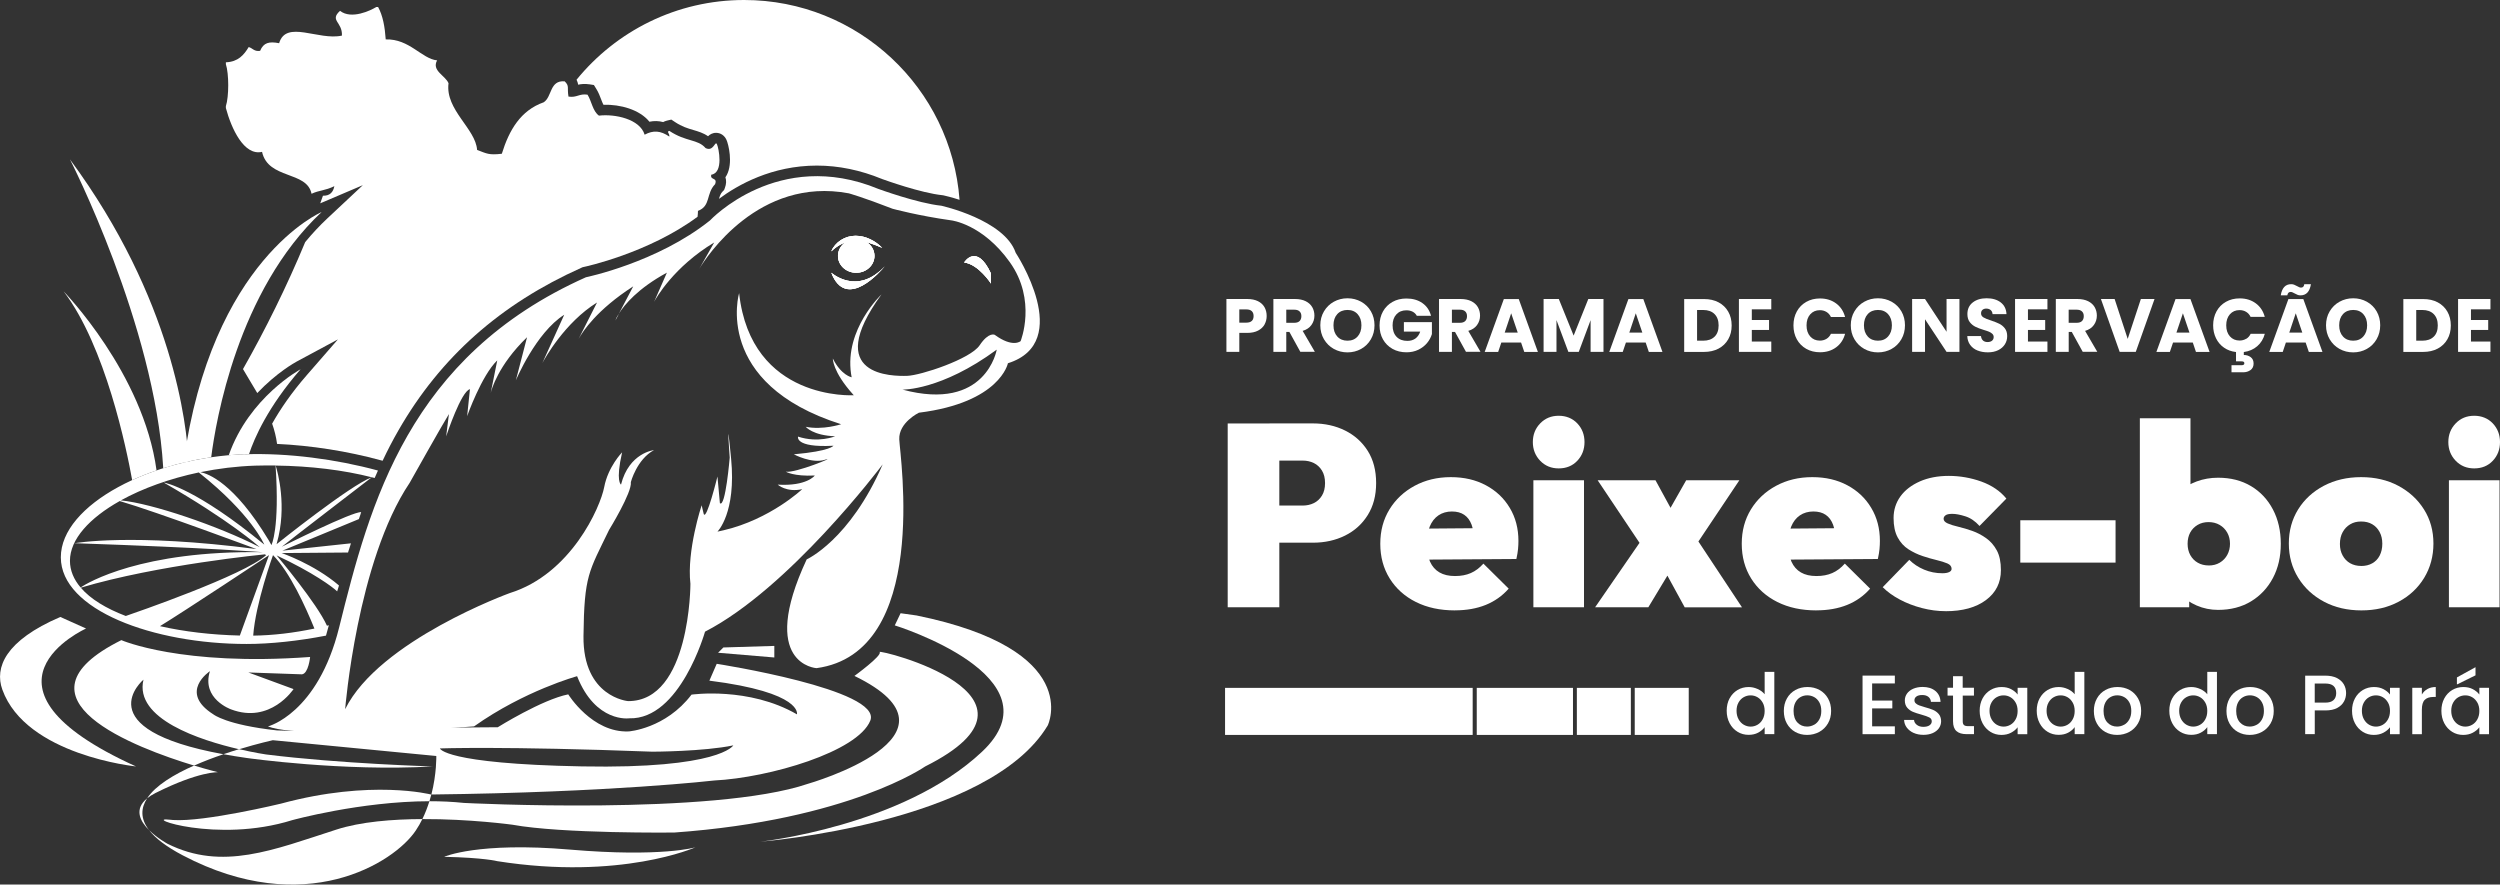 <svg xmlns="http://www.w3.org/2000/svg" id="Camada_2" data-name="Camada 2" viewBox="0 0 644.05 227.88"><rect x="0" y="0" width="644.05" height="227.88" fill="#333333" stroke="none"/><defs><style>      .cls-1, .cls-2 {        fill: #fff;      }      .cls-2 {        fill-rule: evenodd;      }    </style></defs><g id="Camada_2-2" data-name="Camada 2"><g><g><path class="cls-1" d="M148.72,87.99c.05-.11.14-.31.3-.59l-.3.59Z"></path><path class="cls-1" d="M158.54,82.54c.04-.12.28-.75.91-1.73l-.91,1.73Z"></path><path class="cls-1" d="M227.92,68.61c-.79.95-9.88,11.68-13.76,1.65,0,0,6.64,6.02,13.76-1.65Z"></path><path class="cls-1" d="M217.11,62.71c-1.05.49-2.04,1.16-2.95,2.04.48-1.17,1.37-2.18,2.48-2.9,1.1-.71,2.44-1.11,3.77-1.11,1.33,0,2.63.34,3.79.9,1.16.55,2.19,1.3,3.07,2.21-1.16-.48-2.29-.95-3.43-1.3-.17-.05-.34-.1-.52-.14,1.19.78,1.96,2.07,1.96,3.52,0,2.4-2.1,4.34-4.7,4.34s-4.7-1.94-4.7-4.34c0-1.42.73-2.67,1.87-3.46-.22.08-.43.16-.64.25Z"></path><path class="cls-1" d="M255.29,70.46v2.58s-3.18-4.95-6.9-5.42c0,0,3.18-5.16,6.9,2.84Z"></path><path class="cls-1" d="M261.66,65.11c-2.89-8.49-19.14-12.11-19.14-12.11-6.15-.63-16.26-4.34-16.26-4.34-25.83-10.67-43.35,8.13-43.35,8.13-13.55,10.85-31.97,14.64-31.97,14.64-45.69,20.43-55.63,58.22-63.57,90.21-5.53,22.25-18.34,25.5-18.34,25.5,1.3.51,3.33.87,5.86,1.11.02,0,.03,0,.05,0,11.94,1.16,34.89-.25,43.66-.86,2.22-.15,3.53-.26,3.53-.26,13-9.22,26.54-12.93,26.54-12.93,4.79,12.11,13.45,10.85,13.45,10.85,13.1.37,19.51-22.32,19.51-22.32,21.6-11.12,45.04-42.13,45.77-43.1-8.48,19.51-19.58,24.48-19.58,24.48-12.64,27.11,2.53,28.02,2.53,28.02,29.27-3.98,21.49-54.6,21.32-58.94-.18-4.34,5.06-6.87,5.06-6.87,20.95-2.62,22.93-12.74,22.93-12.74,17.25-5.43,1.99-28.48,1.99-28.48ZM232.49,100.37s9.93.27,24.29-10.3c0,0-2.71,16.09-24.29,10.3ZM262.93,87.88s-1.99,1.81-6.68-1.63c0,0-1.53-.81-3.88,2.71-2.35,3.53-15.17,7.77-18.7,7.87-3.52.09-22.04.27-6.59-20.97,0,0-9.52,8.93-7.83,20.43.03.15.05.31.08.47.03.14.06.29.08.44,0,0-2.68-.49-4.85-4.83,0,0-.12,3.32,5.21,9.25.06.06.12.13.18.2,0,0-26.47,1.63-29.54-26.31,0,0-6.86,23.27,26.28,33.78,0,0-4.7,1.56-9.12.66,0,0,1.81,2.25,7.59,2.44,0,0-4.33,1.81-9.57.09,0,0-.89,2.86,8.92,2.36.07,0,.13,0,.2-.02,0,0-.63,1.37-10.2,2.22,0,0,4.61,2.49,8.03,1.4,3.43-1.08-7.67,3.53-10.11,3.07,0,0,1.99,1.26,7.49.99,0,0-2.07,2.81-9.57,2.35,0,0,2.26,2.08,6.32,1.17,0,0-8.22,7.77-20.22,10.58l-1.62.36s4.88-4.79,3.52-18.8c-1.36-14.01-.36-.28-.36-.28,0,0-1.09,13.03-2.53,11.75l-.63-6.87s-2.8,11.39-3.53,9.67l-.54-2.26s-3.88,11.66-2.89,20.25c0,0,0,30.29-16.07,30.2,0,0-11.65-1-11.48-16.73.18-15.72,1.36-16.54,6.6-27.39,0,0,5.96-9.67,5.6-12.3,0,0,1.53-5.84,5.96-8.24,0,0-6.42.65-8.49,8.88,0,0-1.45-.72.28-8.31,0,0-3.62,3.7-4.61,8.95-1,5.24-8.59,22.42-24.3,27.3,0,0-33.68,12.2-42.44,29.92,0,0,3.07-38.15,16.62-58.31,0,0,8.67-15.45,10.12-17.72l-.72,5.75c.23-.68,3.86-11.56,6.13-12.17l-.72,6.96s3.7-10.49,7.76-14.37l-1.7,8.43c.18-.76,1.84-7.1,9.37-14.39l-2.88,11.1s5.14-12.28,12.46-16.89l-5.64,12.45c.61-1.14,5.76-10.44,14.09-15.61l-4.75,9.39c1.06-1.94,4.71-7.51,14.08-13.55l-3.69,7.02c1.42-2.28,4.85-6.46,12.36-10.55l-3.29,7.5c.52-.96,5.05-8.99,15.48-15.27l-3.86,6.8c1.78-2.96,15.29-23.83,38.54-19.46,0,0,3.62,1,11.29,3.98,0,0,6.68,1.81,15.09,2.98,0,0,8.05.9,15.08,10.76,7.04,9.86,2.8,20.34,2.8,20.34Z"></path><path class="cls-1" d="M148.72,87.99c.05-.11.14-.31.3-.59l-.3.59Z"></path><path class="cls-1" d="M158.54,82.54c.04-.12.28-.75.91-1.73l-.91,1.73Z"></path><path class="cls-1" d="M227.92,68.61c-.79.95-9.88,11.68-13.76,1.65,0,0,6.64,6.02,13.76-1.65Z"></path><path class="cls-1" d="M217.11,62.71c-1.05.49-2.04,1.16-2.95,2.04.48-1.17,1.37-2.18,2.48-2.9,1.1-.71,2.44-1.11,3.77-1.11,1.33,0,2.63.34,3.79.9,1.16.55,2.19,1.3,3.07,2.21-1.16-.48-2.29-.95-3.43-1.3-.17-.05-.34-.1-.52-.14,1.19.78,1.96,2.07,1.96,3.52,0,2.4-2.1,4.34-4.7,4.34s-4.7-1.94-4.7-4.34c0-1.42.73-2.67,1.87-3.46-.22.08-.43.16-.64.25Z"></path><path class="cls-1" d="M255.29,70.46v2.58s-3.18-4.95-6.9-5.42c0,0,3.18-5.16,6.9,2.84Z"></path><path class="cls-1" d="M255.29,70.46v2.58s-3.18-4.95-6.9-5.42c0,0,3.18-5.16,6.9,2.84Z"></path><path class="cls-1" d="M225.27,65.92c0,2.4-2.1,4.34-4.7,4.34s-4.7-1.94-4.7-4.34c0-1.42.73-2.67,1.87-3.46.79-.55,1.77-.88,2.83-.88s1.97.3,2.74.82c1.19.78,1.96,2.07,1.96,3.52Z"></path><path class="cls-1" d="M227.92,68.61c-.79.95-9.88,11.68-13.76,1.65,0,0,6.64,6.02,13.76-1.65Z"></path><path class="cls-1" d="M223.37,65.11c0,1.4-1.13,2.53-2.53,2.53s-2.53-1.13-2.53-2.53,1.14-2.53,2.53-2.53c1.4,0,2.53,1.13,2.53,2.53Z"></path><path class="cls-1" d="M227.26,63.84c-1.16-.48-2.29-.95-3.43-1.3-.17-.05-.34-.1-.52-.14-.96-.26-1.94-.41-2.9-.4-.9,0-1.81.15-2.67.46-.22.08-.43.16-.64.25-1.05.49-2.04,1.16-2.95,2.04.48-1.17,1.37-2.18,2.48-2.9,1.1-.71,2.44-1.11,3.77-1.11,1.33,0,2.63.34,3.79.9,1.16.55,2.19,1.3,3.07,2.21Z"></path><path class="cls-1" d="M40.19,204.22c-.93.47-1.68.95-2.28,1.43,2.15-3.28,6.89-6.13,12.08-8.43,3.69,1.11,6.18,1.72,6.18,1.72,0,0-4.88-.27-15.98,5.29Z"></path><path class="cls-1" d="M63.62,195.28c-2.17-.31-4.2-.64-6.07-.98,1.4-.48,2.76-.91,4.03-1.3,4.04.94,6.93,1.36,6.93,1.36,19.1,2.4,42.94,3.09,42.94,3.09-23.03,1.35-47.82-2.17-47.82-2.17Z"></path><path class="cls-1" d="M86.65,213.72c6.27-2.03,14.47-2.68,22.16-2.71-.5,1.01-1.07,2.02-1.72,2.98-5.55,8.28-28.6,22.87-60,6.37-4.31-2.26-7.09-4.44-8.69-6.51,2.1,2.09,4.77,3.53,4.77,3.53,14.08,7.04,27.22,1.58,43.48-3.66Z"></path><path class="cls-1" d="M111.04,204.68h.08c-.14.57-.31,1.15-.49,1.73-17.75.03-35.36,4.88-35.36,4.88-19.5,6.09-39.01-1.01-31.42-.11.23.03.46.05.72.07,8.11.54,27.81-4.22,27.81-4.22,23.3-6.32,38.66-2.35,38.66-2.35Z"></path><path class="cls-1" d="M223.37,64.75c0,.7-.57,1.26-1.27,1.26s-1.26-.57-1.26-1.26.56-1.27,1.26-1.27c.7,0,1.27.57,1.27,1.27Z"></path><path class="cls-1" d="M22.17,161.92s-32.92,14.78,12.87,35.53c0,0-28.34-2.84-34.44-19.8-2.03-5.64.72-12.61,14.94-18.71l6.64,2.98Z"></path><path class="cls-1" d="M114.42,220.73s8.67-3.89,32.37-1.86c23.7,2.03,32.38-.59,32.38-.59,0,0-19.23,8.59-51.07,3.57,0,0-3.25-.89-13.68-1.12Z"></path><polygon class="cls-1" points="186.35 166.8 184.99 168.16 199.48 169.38 199.48 166.4 186.35 166.8"></polygon><path class="cls-1" d="M230.51,161.11s42.94,13.29,22.49,32.54c-20.45,19.26-57.17,23.19-57.17,23.19,0,0,58.93-4.61,74.1-29.97,0,0,9.42-19.49-33.79-28.31l-4.13-.58-1.49,3.12Z"></path><path class="cls-1" d="M226.62,167.98c.72.9-6.5,6.15-6.5,6.15,31.6,15.36-11.97,27.79-11.97,27.79-24.24,8.27-88.63,4.93-88.63,4.93-2.91-.31-5.91-.44-8.9-.44-.47,1.52-1.06,3.07-1.81,4.6,12.22-.05,23.17,1.45,23.17,1.45,12.82,2.35,41.71,2.02,41.71,2.02,44.97-3.22,64.66-17.03,64.66-17.03,36.49-18.26-12.46-30.37-11.74-29.47ZM111.11,204.68c46.55-.54,72.88-3.61,72.88-3.61,14.27-.72,36.96-7.41,40.21-15.41,3.25-8-39.56-14.65-39.56-14.65l-1.89,4.34c24.18,3.06,22.56,8.68,22.56,8.68-12.4-7.19-27.16-5.08-27.16-5.08-6.7,8.8-16.18,9.48-16.18,9.48-9.42.41-15.58-9.55-15.58-9.55-6.77,1.35-18.15,8.47-18.15,8.47-13.11.07-13.08.07-22.28.34-17.86,1.16-34.61.48-34.61.48-13.08-1.42-16.39-4.14-16.39-4.14-9.07-5.75-.88-11.12-.88-11.12-2.24,7.12,5.42,9.83,5.42,9.83,10.16,3.86,16.12-5.22,16.12-5.22l-11.64-4.28,13.81.48c1.69-.2,2.1-4.47,2.1-4.47-33.19,2.44-48.63-4.34-48.63-4.34-30.26,15.09,3.92,27.83,18.75,32.32,2.49-1.11,5.08-2.09,7.56-2.92-35.72-6.52-20.61-19.22-20.61-19.22-2.42,10.12,14.63,15.61,24.63,17.93,4.97-1.51,8.69-2.33,8.69-2.33l42.12,4.07s.12,4.51-1.27,9.93ZM168.06,193.65s13.27-.03,20.86-1.63c0,0-3.39,6.1-39.02,5.42-35.62-.68-36.57-4.63-36.57-4.63,0,0,16.27-.61,54.73.84ZM37.91,205.66c-3.45,2.81-1.83,5.91.49,8.2-2.28-2.96-2.13-5.7-.49-8.2Z"></path><path class="cls-1" d="M105.95,187.68c-12.85.84-25.13.72-31,.59,11.94,1.16,34.89-.25,43.66-.86-4.51.04-6.55.1-12.66.28Z"></path><path class="cls-2" d="M151.79,21.71l1.21.19.65,1.05c.54.87.9,1.8,1.21,2.63.18.47.38,1,.59,1.41,4.35-.13,9.33,1.24,11.86,4.37,1.19-.25,2.37-.22,3.54.09.27-.15.58-.28.95-.37l1.15-.27.98.65c1.76,1.17,3.25,1.61,4.68,2.03,1.28.38,2.59.76,3.8,1.61.44-.44,1.11-.88,2.07-.88,1.17,0,2.18.69,2.69,1.84.51,1.16,1.7,5.93.06,9.04-.11.2-.22.39-.35.57.28.81.24,1.76-.14,2.76l-.2.52-.39.4c-.47.48-.67,1.03-.93,1.88,4.87-3.62,13.64-8.57,25.23-8.57,5.56,0,11.21,1.16,16.79,3.46.74.27,10.03,3.61,15.55,4.17l.31.05c.5.11,2.05.48,4.1,1.14C245.05,22.69,221.02,0,191.7,0c-17.42,0-32.96,8.01-43.17,20.54.22.44.35.86.42,1.28.74-.18,1.77-.27,2.85-.1Z"></path><path class="cls-1" d="M40.33,121.19c-3.37-25.03-23.94-46.13-23.94-46.13,10.8,14.16,16.22,40.63,17.66,48.63,1.99-.92,4.09-1.75,6.28-2.5Z"></path><path class="cls-1" d="M42.04,120.63c2.12-.67,4.31-1.26,6.55-1.76-.45-9.41-3.97-41.79-30.57-77.81,0,0,21.85,42.67,24.02,79.37v.19Z"></path><path class="cls-1" d="M54.41,117.8c1.18-9.3,6.82-42.91,28.44-63.17,0,0-28.38,12.08-35.56,64.55,2.32-.56,4.7-1.02,7.12-1.37Z"></path><path class="cls-1" d="M63.18,117.01c-23.98.79-47.51,12.98-47.51,26.56s23.86,22.33,47.86,22.33c6.17,0,13.29-.77,20.45-2.15.27-.89.52-1.79.76-2.75,0,.03-.02.05-.03.08-.16.04-.32.08-.48.12-2.53-5.7-12.64-17.73-12.96-18.11,9.42,4.41,14.42,8.12,15.59,9.26.13-.41.25-.82.38-1.22.03-.1.06-.21.08-.31-6.51-5.55-14.77-8.34-14.77-8.34l17.11-.14c.06-.2.28-.9.47-1.49.03-.08.05-.16.08-.24.03-.11.07-.21.1-.32.03-.08.05-.15.07-.22t0-.02h0s.02-.06.03-.08l-17.66,1.89,19.7-8.13s0-.03.02-.05c0-.03.02-.06.03-.1.03-.05.04-.11.06-.16.1-.28.2-.57.29-.85.02-.05.03-.09.05-.14,0,0,0,0,0,0v-.02s0,0,0-.02h0s0,0,0,0c0,0,0,0,0-.02h0v-.02s.02-.05.03-.07c.03-.12.08-.23.12-.34-2.21-.21-19.9,8.64-20.45,8.91.78-.69,23.1-17.83,23.19-17.9-5.56,2.04-24.54,17.25-24.54,17.25,0,0,.03-.13.06-.24,2.72-9.52.21-18.42-.29-20.02,8.95.11,17.52,1.16,24.78,3.02.24.06.49.12.72.18.28-.64.56-1.28.85-1.92-10.84-2.95-23.24-4.56-34.23-4.19ZM51.22,121.72c13.58,10.77,16.87,18.58,16.87,18.58-17.52-14.39-25.44-15.92-25.92-15.99,16.91,9.72,24.29,16.25,24.74,16.65-10.76-5.5-27.84-11.29-35.78-12.05,5.61-3.1,12.6-5.62,20.09-7.2ZM18.02,144.48c0-5.58,5.07-11.04,12.82-15.4,9.66,2.83,35.22,12.37,35.22,12.37-32.24-4.2-46.87-1.5-46.87-1.5h.28c34.49,1.17,48.28,2.31,48.28,2.31-31.35-.51-45.22,7.9-46.99,9.08-1.75-2.07-2.74-4.36-2.74-6.87ZM20.81,151.4c19.77-5.91,47.42-8.59,47.42-8.59l.34.2c-5.66,5.18-34.02,14.94-36.17,15.68-5.06-1.93-9.1-4.37-11.59-7.29ZM61.79,163.73c-7.23-.17-14.3-.99-20.58-2.42,6.15-3.74,28.1-18.3,28.1-18.3l-7.52,20.72ZM81,161.93c-5.26,1.11-10.63,1.76-15.77,1.82.59-8.27,5.1-20.74,5.1-20.74,4.33,4.38,8.38,13.28,10.67,18.92ZM69.93,140.43c-.05-.06-.71-1.26-.75-1.32-8.89-14.73-15.57-17.1-17.55-17.47,4.57-.94,9.33-1.52,14.07-1.68,1.78-.05,3.54-.06,5.29-.04,1.11,16.4-1.07,20.51-1.07,20.51ZM86.31,154.75c.31-1.18.62-2.39.94-3.64-.33,1.23-.64,2.44-.94,3.64Z"></path><path class="cls-1" d="M63.19,117.01c.32-.01.64-.02.96-.02,1.36-4.1,4.85-12.17,13.29-21.86,0,0-13.26,7.13-18.51,22.15,1.42-.13,2.84-.21,4.26-.26Z"></path><path class="cls-1" d="M90.22,140.59c.03-.12.08-.23.1-.32-.17.56-.34,1.12-.51,1.68.13-.45.28-.91.41-1.37Z"></path><path class="cls-2" d="M183.23,45.01c3.27-.5,1.91-6.94,1.47-7.85-.47-1.07-.86,2.04-2.94.98-2-2.33-5.01-1.56-9.32-4.42-.83.2.11.63,0,1.47-2.29-1.57-4.17-1.67-6.37-.49-1.2-4.04-7.68-5.4-11.77-4.91-1.62-1.16-1.87-3.69-2.94-5.4-2.14-.34-2.76.84-4.91.49-.39-2.34.3-2.69-.98-3.93-3.92-.32-3.21,3.99-5.4,5.4-5.93,2.09-8.9,7.13-10.79,13.26-3.33.38-3.83-.02-6.37-.99-.37-5.48-8.24-10.31-7.36-17.18-.79-1.97-4.43-3.23-2.94-5.89-3.93-.37-7.13-5.59-13.24-5.4-.22-3.22-.74-6.13-1.96-8.34h-.49c-1.36.86-6.39,3.3-9.32.98-2.78,2.52.65,2.82.49,6.38-6.01,1.35-14.4-4.14-16.18,1.96-2.54-.49-4.01-.19-4.9,1.97-1.54.23-1.92-.7-2.94-.98-1.23,2.04-2.73,3.81-5.88,3.93v.49c.81,2.47.81,8.34,0,10.8v.49c1.41,5.26,4.65,12.38,9.32,11.29,1.58,7.15,11.57,4.86,12.75,10.8,2.02-.95,3.44-.77,5.88-1.96-.3,1.49-1.09,2.51-2.94,2.46-.23.65-.46,1.3-.7,1.96l10.98-4.68-9.12,8.54c-2.06,1.93-3.96,3.98-5.73,6.12-4.64,11.21-10.31,22.66-16.03,32.72,1.19,2.06,2.47,4.1,3.68,6.18,5-5.28,9.77-7.91,10.11-8.09l10.67-5.74-7.96,9.14c-4.09,4.69-6.97,8.98-8.99,12.57.59,1.67,1.03,3.4,1.27,5.22,8.81.41,18.13,1.87,26.74,4.22l.45.12c1.25-2.65,2.6-5.27,4.09-7.85,10.81-18.83,26.25-32.53,47.19-41.9l.27-.12.29-.06c.17-.03,16.6-3.52,29.3-12.93.06-.49.1-1,.1-1.51,3.36-1.28,2.03-4.42,4.41-6.87.71-1.86-1.35-.94-.98-2.45Z"></path></g><g><g><path class="cls-1" d="M316.28,156.45v-47.36h13.3v47.36h-13.3ZM327.06,139.82v-9.58h8.58c1.02,0,1.96-.21,2.83-.63.86-.42,1.56-1.06,2.09-1.93.53-.86.8-1.94.8-3.23s-.27-2.36-.8-3.23c-.53-.86-1.23-1.51-2.09-1.93-.87-.42-1.81-.63-2.83-.63h-8.58v-9.58h11.17c3.06,0,5.82.61,8.28,1.83,2.46,1.22,4.41,2.97,5.85,5.25,1.44,2.28,2.16,5.05,2.16,8.28s-.72,5.94-2.16,8.25c-1.44,2.31-3.39,4.07-5.85,5.29-2.46,1.22-5.22,1.83-8.28,1.83h-11.17Z"></path><path class="cls-1" d="M374.81,157.25c-3.81,0-7.16-.72-10.04-2.16-2.88-1.44-5.13-3.46-6.75-6.05s-2.43-5.58-2.43-8.95.79-6.27,2.36-8.85c1.57-2.57,3.74-4.6,6.49-6.09,2.75-1.48,5.85-2.23,9.31-2.23s6.43.7,9.05,2.1,4.67,3.34,6.15,5.82c1.49,2.48,2.23,5.32,2.23,8.51,0,.67-.03,1.36-.1,2.1-.07.73-.21,1.59-.43,2.56l-29.53.2v-7.98l24.68-.2-6.05,3.52c0-1.77-.21-3.23-.63-4.36-.42-1.13-1.05-1.98-1.9-2.56-.84-.58-1.91-.86-3.19-.86s-2.48.33-3.46,1c-.98.67-1.72,1.62-2.23,2.86-.51,1.24-.76,2.75-.76,4.52s.28,3.34.83,4.56c.55,1.22,1.36,2.14,2.43,2.76s2.39.93,3.99.93,2.92-.26,4.09-.77c1.17-.51,2.25-1.32,3.23-2.43l6.52,6.45c-1.64,1.86-3.62,3.26-5.92,4.19s-4.94,1.4-7.91,1.4Z"></path><path class="cls-1" d="M401.55,120.67c-1.91,0-3.49-.65-4.76-1.96-1.26-1.31-1.9-2.92-1.9-4.82s.63-3.51,1.9-4.82,2.85-1.96,4.76-1.96,3.55.66,4.79,1.96c1.24,1.31,1.86,2.92,1.86,4.82s-.62,3.51-1.86,4.82c-1.24,1.31-2.84,1.96-4.79,1.96ZM395.03,156.45v-32.72h13.04v32.72h-13.04Z"></path><path class="cls-1" d="M410.93,156.45l13.57-19.69,7.32,7.78-7.18,11.91h-13.7ZM434.01,156.45l-6.32-11.57-3.06-1.66-13.04-19.49h14.9l6.39,11.71,2.99,1.53,12.9,19.49h-14.77ZM435.07,143.21l-7.32-7.78,6.65-11.71h13.7l-13.04,19.49Z"></path><path class="cls-1" d="M467.93,157.25c-3.81,0-7.16-.72-10.04-2.16-2.88-1.44-5.13-3.46-6.75-6.05-1.62-2.59-2.43-5.58-2.43-8.95s.79-6.27,2.36-8.85c1.57-2.57,3.73-4.6,6.49-6.09,2.75-1.48,5.85-2.23,9.31-2.23s6.43.7,9.05,2.1c2.62,1.4,4.67,3.34,6.15,5.82,1.49,2.48,2.23,5.32,2.23,8.51,0,.67-.03,1.36-.1,2.1s-.21,1.59-.43,2.56l-29.53.2v-7.98l24.68-.2-6.05,3.52c0-1.77-.21-3.23-.63-4.36-.42-1.13-1.05-1.98-1.9-2.56-.84-.58-1.91-.86-3.19-.86s-2.48.33-3.46,1c-.98.67-1.72,1.62-2.23,2.86-.51,1.24-.77,2.75-.77,4.52s.28,3.34.83,4.56c.55,1.22,1.36,2.14,2.43,2.76,1.06.62,2.39.93,3.99.93s2.91-.26,4.09-.77c1.17-.51,2.25-1.32,3.23-2.43l6.52,6.45c-1.64,1.86-3.61,3.26-5.92,4.19-2.31.93-4.95,1.4-7.91,1.4Z"></path><path class="cls-1" d="M501.25,157.45c-2.04,0-4.08-.27-6.12-.8-2.04-.53-3.94-1.26-5.69-2.19-1.75-.93-3.23-2-4.42-3.19l6.85-7.05c1.06,1.06,2.34,1.91,3.82,2.53,1.49.62,3.05.93,4.69.93.75,0,1.34-.1,1.76-.3.42-.2.63-.48.63-.83,0-.62-.37-1.09-1.1-1.4-.73-.31-1.66-.6-2.79-.87-1.13-.27-2.33-.61-3.59-1.03-1.26-.42-2.47-1-3.62-1.73-1.15-.73-2.08-1.75-2.79-3.06-.71-1.31-1.06-2.98-1.06-5.02s.59-3.93,1.76-5.55c1.17-1.62,2.84-2.9,4.99-3.86,2.15-.95,4.65-1.43,7.48-1.43s5.68.49,8.38,1.46c2.7.98,4.86,2.44,6.45,4.39l-6.92,7.05c-1.11-1.24-2.33-2.07-3.66-2.49-1.33-.42-2.44-.63-3.33-.63s-1.43.12-1.76.37c-.33.24-.5.54-.5.9,0,.49.35.89,1.06,1.2.71.31,1.63.6,2.76.86,1.13.27,2.32.62,3.56,1.06,1.24.44,2.43,1.06,3.56,1.86,1.13.8,2.05,1.85,2.76,3.16.71,1.31,1.06,3,1.06,5.09,0,3.24-1.29,5.81-3.86,7.72-2.57,1.91-6.03,2.86-10.38,2.86Z"></path><path class="cls-1" d="M520.47,144.94v-10.91h24.54v10.91h-24.54Z"></path><path class="cls-1" d="M551.27,156.45v-48.69h13.04v24.01l-2.13,7.91,1.8,7.98v8.78h-12.7ZM571.42,157.12c-1.95,0-3.79-.38-5.52-1.13s-3.19-1.76-4.39-3.03c-1.2-1.26-1.97-2.65-2.33-4.16v-18.09c.36-1.51,1.13-2.84,2.33-3.99,1.2-1.15,2.66-2.05,4.39-2.69,1.73-.64,3.57-.96,5.52-.96,3.24,0,6.06.72,8.48,2.16,2.42,1.44,4.3,3.45,5.65,6.02,1.35,2.57,2.03,5.52,2.03,8.85s-.68,6.26-2.03,8.81-3.24,4.56-5.65,6.02c-2.42,1.46-5.24,2.19-8.48,2.19ZM569.03,145.68c1.06,0,2.01-.24,2.83-.73.82-.49,1.46-1.15,1.93-2,.46-.84.7-1.8.7-2.86s-.23-2.02-.7-2.86c-.47-.84-1.12-1.51-1.96-2-.84-.49-1.8-.73-2.86-.73s-2.01.24-2.83.73c-.82.49-1.45,1.14-1.9,1.96-.44.82-.67,1.79-.67,2.89s.23,2.08.7,2.93c.47.84,1.11,1.5,1.93,1.96.82.47,1.76.7,2.83.7Z"></path><path class="cls-1" d="M608.34,157.25c-3.59,0-6.8-.74-9.61-2.23-2.82-1.49-5.03-3.54-6.65-6.15-1.62-2.62-2.43-5.56-2.43-8.85s.8-6.21,2.39-8.78c1.6-2.57,3.8-4.6,6.62-6.09,2.82-1.48,6.02-2.23,9.61-2.23s6.78.74,9.58,2.23c2.79,1.49,5,3.51,6.62,6.09,1.62,2.57,2.43,5.5,2.43,8.78s-.8,6.23-2.39,8.85-3.79,4.67-6.58,6.15c-2.79,1.49-5.99,2.23-9.58,2.23ZM608.27,145.81c1.11,0,2.07-.23,2.89-.7.82-.47,1.45-1.13,1.9-2,.44-.87.67-1.87.67-3.03s-.23-2.16-.7-3.03c-.46-.86-1.1-1.53-1.9-2-.8-.47-1.75-.7-2.86-.7s-2.01.24-2.83.73c-.82.49-1.46,1.16-1.93,2.03-.47.86-.7,1.87-.7,3.03s.23,2.09.7,2.96c.46.86,1.11,1.53,1.93,2,.82.46,1.76.7,2.83.7Z"></path><path class="cls-1" d="M637.4,120.67c-1.91,0-3.49-.65-4.76-1.96-1.26-1.31-1.9-2.92-1.9-4.82s.63-3.51,1.9-4.82c1.26-1.31,2.85-1.96,4.76-1.96s3.55.66,4.79,1.96c1.24,1.31,1.86,2.92,1.86,4.82s-.62,3.51-1.86,4.82c-1.24,1.31-2.84,1.96-4.79,1.96ZM630.89,156.45v-32.72h13.04v32.72h-13.04Z"></path></g><g><path class="cls-1" d="M325.79,83.58c-.36.65-.92,1.18-1.67,1.58-.75.4-1.68.6-2.79.6h-2.06v4.89h-3.32v-13.62h5.37c1.09,0,2,.19,2.75.56.75.37,1.31.89,1.69,1.55.37.66.56,1.42.56,2.27,0,.79-.18,1.51-.54,2.16ZM322.49,82.68c.31-.3.46-.72.46-1.26s-.15-.96-.46-1.26c-.31-.3-.78-.45-1.42-.45h-1.8v3.41h1.8c.63,0,1.11-.15,1.42-.45Z"></path><path class="cls-1" d="M335,90.65l-2.83-5.14h-.8v5.14h-3.32v-13.62h5.57c1.07,0,1.99.19,2.74.56s1.32.89,1.7,1.54c.37.65.56,1.38.56,2.18,0,.91-.26,1.71-.77,2.42-.51.71-1.26,1.22-2.26,1.51l3.14,5.39h-3.74ZM331.37,83.16h2.06c.61,0,1.06-.15,1.37-.45.3-.3.46-.72.46-1.26s-.15-.92-.46-1.22c-.3-.3-.76-.45-1.37-.45h-2.06v3.37Z"></path><path class="cls-1" d="M343.62,89.89c-1.07-.59-1.91-1.43-2.54-2.49-.63-1.07-.94-2.27-.94-3.6s.31-2.53.94-3.59,1.47-1.89,2.54-2.48c1.07-.59,2.24-.89,3.52-.89s2.45.3,3.52.89c1.07.6,1.91,1.42,2.52,2.48.61,1.06.92,2.26.92,3.59s-.31,2.53-.93,3.6c-.62,1.07-1.46,1.9-2.52,2.49s-2.23.89-3.51.89-2.45-.3-3.52-.89ZM349.75,86.68c.65-.72.98-1.68.98-2.87s-.33-2.16-.98-2.88c-.65-.72-1.52-1.08-2.61-1.08s-1.98.36-2.63,1.07c-.65.71-.98,1.67-.98,2.89s.33,2.16.98,2.88c.65.72,1.53,1.08,2.63,1.08s1.96-.36,2.61-1.09Z"></path><path class="cls-1" d="M364.99,81.34c-.25-.45-.6-.8-1.06-1.04s-1-.36-1.62-.36c-1.07,0-1.93.35-2.58,1.06-.65.7-.97,1.65-.97,2.82,0,1.25.34,2.23,1.02,2.94s1.61,1.06,2.8,1.06c.81,0,1.5-.21,2.07-.62.56-.41.97-1.01,1.23-1.78h-4.21v-2.44h7.22v3.08c-.25.83-.66,1.6-1.25,2.31-.59.71-1.34,1.29-2.24,1.73-.91.44-1.93.66-3.06.66-1.34,0-2.54-.29-3.6-.88-1.05-.59-1.87-1.41-2.46-2.45s-.88-2.24-.88-3.59.29-2.54.88-3.6,1.41-1.87,2.45-2.46c1.05-.59,2.24-.88,3.59-.88,1.63,0,3,.39,4.12,1.18,1.12.79,1.86,1.88,2.22,3.28h-3.67Z"></path><path class="cls-1" d="M377.67,90.65l-2.83-5.14h-.8v5.14h-3.32v-13.62h5.57c1.07,0,1.99.19,2.74.56s1.32.89,1.7,1.54c.37.65.56,1.38.56,2.18,0,.91-.26,1.71-.77,2.42-.51.71-1.26,1.22-2.26,1.51l3.14,5.39h-3.74ZM374.04,83.16h2.06c.61,0,1.06-.15,1.37-.45.3-.3.46-.72.46-1.26s-.15-.92-.46-1.22c-.3-.3-.76-.45-1.37-.45h-2.06v3.37Z"></path><path class="cls-1" d="M391.85,88.25h-5.08l-.81,2.41h-3.47l4.93-13.62h3.84l4.93,13.62h-3.51l-.82-2.41ZM391,85.69l-1.69-4.98-1.67,4.98h3.36Z"></path><path class="cls-1" d="M413.09,77.03v13.62h-3.32v-8.17l-3.05,8.17h-2.68l-3.06-8.19v8.19h-3.32v-13.62h3.92l3.82,9.43,3.78-9.43h3.9Z"></path><path class="cls-1" d="M423.95,88.25h-5.08l-.82,2.41h-3.47l4.93-13.62h3.84l4.93,13.62h-3.51l-.81-2.41ZM423.1,85.69l-1.69-4.98-1.67,4.98h3.36Z"></path><path class="cls-1" d="M442.74,77.89c1.07.57,1.9,1.37,2.49,2.4.59,1.03.88,2.21.88,3.56s-.29,2.52-.88,3.55c-.59,1.03-1.42,1.84-2.5,2.41-1.08.57-2.33.85-3.75.85h-5.1v-13.62h5.1c1.44,0,2.69.28,3.76.85ZM441.7,86.75c.7-.69,1.05-1.65,1.05-2.91s-.35-2.23-1.05-2.93-1.68-1.05-2.93-1.05h-1.57v7.91h1.57c1.25,0,2.23-.34,2.93-1.03Z"></path><path class="cls-1" d="M451.3,79.69v2.75h4.44v2.56h-4.44v2.99h5.02v2.66h-8.34v-13.62h8.34v2.66h-5.02Z"></path><path class="cls-1" d="M462.9,80.23c.58-1.05,1.39-1.87,2.43-2.46s2.22-.88,3.54-.88c1.62,0,3,.43,4.15,1.28s1.92,2.02,2.31,3.49h-3.65c-.27-.57-.66-1-1.15-1.3-.5-.3-1.06-.45-1.7-.45-1.02,0-1.85.36-2.48,1.07-.63.71-.95,1.66-.95,2.85s.32,2.14.95,2.85c.63.71,1.46,1.07,2.48,1.07.63,0,1.2-.15,1.7-.45.5-.3.88-.73,1.15-1.3h3.65c-.39,1.47-1.16,2.63-2.31,3.48s-2.53,1.27-4.15,1.27c-1.32,0-2.5-.29-3.54-.88-1.04-.59-1.85-1.41-2.43-2.45-.58-1.05-.87-2.24-.87-3.59s.29-2.54.87-3.6Z"></path><path class="cls-1" d="M480.28,89.89c-1.07-.59-1.91-1.43-2.54-2.49-.63-1.07-.94-2.27-.94-3.6s.31-2.53.94-3.59,1.47-1.89,2.54-2.48c1.07-.59,2.24-.89,3.52-.89s2.45.3,3.52.89c1.07.6,1.91,1.42,2.52,2.48.61,1.06.92,2.26.92,3.59s-.31,2.53-.93,3.6c-.62,1.07-1.46,1.9-2.52,2.49s-2.23.89-3.51.89-2.45-.3-3.52-.89ZM486.41,86.68c.65-.72.98-1.68.98-2.87s-.33-2.16-.98-2.88c-.65-.72-1.52-1.08-2.61-1.08s-1.98.36-2.63,1.07c-.65.71-.98,1.67-.98,2.89s.33,2.16.98,2.88c.65.72,1.53,1.08,2.63,1.08s1.96-.36,2.61-1.09Z"></path><path class="cls-1" d="M504.79,90.65h-3.32l-5.55-8.4v8.4h-3.32v-13.62h3.32l5.55,8.44v-8.44h3.32v13.62Z"></path><path class="cls-1" d="M509.45,90.3c-.79-.32-1.42-.8-1.89-1.44s-.72-1.4-.75-2.29h3.53c.05.5.23.89.52,1.15.3.27.68.4,1.16.4s.88-.11,1.16-.34c.28-.23.43-.54.43-.94,0-.34-.11-.61-.34-.83-.23-.22-.5-.4-.83-.54s-.8-.3-1.41-.48c-.88-.27-1.6-.54-2.15-.82s-1.03-.67-1.44-1.2c-.4-.53-.6-1.22-.6-2.07,0-1.27.46-2.26,1.38-2.98s2.11-1.08,3.59-1.08,2.71.36,3.63,1.08,1.41,1.72,1.47,3h-3.59c-.03-.44-.19-.79-.48-1.04-.3-.25-.68-.38-1.14-.38-.4,0-.72.11-.97.32-.25.21-.37.52-.37.92,0,.44.21.78.62,1.03.41.25,1.06.51,1.94.79.88.3,1.59.58,2.14.85.55.27,1.03.67,1.43,1.18.4.52.6,1.18.6,2s-.2,1.48-.59,2.11c-.4.63-.97,1.14-1.72,1.51-.75.37-1.64.56-2.66.56s-1.89-.16-2.68-.48Z"></path><path class="cls-1" d="M522.44,79.69v2.75h4.44v2.56h-4.44v2.99h5.02v2.66h-8.34v-13.62h8.34v2.66h-5.02Z"></path><path class="cls-1" d="M536.56,90.65l-2.83-5.14h-.79v5.14h-3.32v-13.62h5.57c1.07,0,1.99.19,2.74.56s1.32.89,1.7,1.54c.37.65.56,1.38.56,2.18,0,.91-.26,1.71-.77,2.42-.51.71-1.26,1.22-2.26,1.51l3.14,5.39h-3.74ZM532.93,83.16h2.06c.61,0,1.06-.15,1.37-.45.3-.3.46-.72.46-1.26s-.15-.92-.46-1.22-.76-.45-1.37-.45h-2.06v3.37Z"></path><path class="cls-1" d="M555.05,77.03l-4.83,13.62h-4.15l-4.83-13.62h3.53l3.37,10.28,3.39-10.28h3.51Z"></path><path class="cls-1" d="M564.9,88.25h-5.08l-.82,2.41h-3.47l4.93-13.62h3.84l4.93,13.62h-3.51l-.81-2.41ZM564.05,85.69l-1.69-4.98-1.67,4.98h3.36Z"></path><path class="cls-1" d="M578.66,87.3c.5-.3.88-.73,1.15-1.3h3.65c-.35,1.31-1,2.37-1.95,3.19-.95.82-2.1,1.32-3.46,1.5v.76c.67,0,1.26.18,1.76.55.51.37.76.92.76,1.66s-.27,1.3-.8,1.68c-.53.38-1.16.57-1.9.57h-2.99v-1.82h2.54c.26,0,.45-.04.58-.12.13-.08.19-.21.19-.39s-.06-.31-.19-.38c-.13-.07-.32-.11-.58-.11h-1.38v-2.4c-1.16-.13-2.19-.5-3.08-1.12-.89-.61-1.58-1.42-2.07-2.42-.49-1-.74-2.11-.74-3.34,0-1.34.29-2.54.87-3.6s1.39-1.87,2.43-2.46,2.22-.88,3.54-.88c1.62,0,3,.43,4.15,1.28,1.15.85,1.92,2.02,2.31,3.49h-3.65c-.27-.57-.66-1-1.15-1.3-.5-.3-1.06-.45-1.7-.45-1.02,0-1.85.36-2.48,1.07s-.95,1.66-.95,2.85.32,2.14.95,2.85,1.46,1.07,2.48,1.07c.63,0,1.2-.15,1.7-.45Z"></path><path class="cls-1" d="M593.97,88.25h-5.08l-.81,2.41h-3.47l4.93-13.62h3.84l4.93,13.62h-3.51l-.82-2.41ZM590.25,73.21c.28,0,.53.04.75.13.21.08.48.21.79.38.23.13.42.22.56.28s.29.09.45.09c.48,0,.76-.29.83-.87h1.71c-.31,1.91-1.2,2.87-2.68,2.87-.28,0-.53-.04-.75-.13-.21-.08-.48-.21-.79-.38-.23-.13-.42-.22-.56-.28-.14-.06-.29-.09-.45-.09-.48,0-.76.29-.85.87h-1.69c.31-1.91,1.2-2.87,2.68-2.87ZM593.12,85.69l-1.69-4.98-1.67,4.98h3.36Z"></path><path class="cls-1" d="M602.71,89.89c-1.07-.59-1.91-1.43-2.54-2.49-.63-1.07-.94-2.27-.94-3.6s.31-2.53.94-3.59,1.47-1.89,2.54-2.48c1.07-.59,2.24-.89,3.52-.89s2.45.3,3.52.89c1.07.6,1.91,1.42,2.52,2.48.61,1.06.92,2.26.92,3.59s-.31,2.53-.93,3.6c-.62,1.07-1.46,1.9-2.52,2.49s-2.23.89-3.51.89-2.45-.3-3.52-.89ZM608.84,86.68c.65-.72.98-1.68.98-2.87s-.33-2.16-.98-2.88c-.65-.72-1.52-1.08-2.61-1.08s-1.98.36-2.63,1.07c-.65.71-.98,1.67-.98,2.89s.33,2.16.98,2.88c.65.72,1.53,1.08,2.63,1.08s1.96-.36,2.61-1.09Z"></path><path class="cls-1" d="M628.01,77.89c1.07.57,1.9,1.37,2.49,2.4.59,1.03.88,2.21.88,3.56s-.29,2.52-.88,3.55c-.59,1.03-1.42,1.84-2.5,2.41-1.08.57-2.33.85-3.75.85h-5.1v-13.62h5.1c1.44,0,2.69.28,3.76.85ZM626.97,86.75c.7-.69,1.05-1.65,1.05-2.91s-.35-2.23-1.05-2.93-1.68-1.05-2.93-1.05h-1.57v7.91h1.57c1.25,0,2.23-.34,2.93-1.03Z"></path><path class="cls-1" d="M636.57,79.69v2.75h4.44v2.56h-4.44v2.99h5.02v2.66h-8.34v-13.62h8.34v2.66h-5.02Z"></path></g><g><path class="cls-1" d="M445.58,179.92c.5-.93,1.18-1.64,2.04-2.16.86-.51,1.82-.77,2.87-.77.78,0,1.55.17,2.31.51.76.34,1.36.79,1.81,1.35v-5.77h2.49v16.04h-2.49v-1.8c-.41.58-.97,1.05-1.68,1.43s-1.54.56-2.46.56c-1.04,0-1.99-.26-2.85-.79-.86-.53-1.54-1.26-2.04-2.21-.5-.95-.75-2.02-.75-3.22s.25-2.26.75-3.19ZM454.1,181.01c-.34-.61-.78-1.07-1.33-1.39-.55-.32-1.14-.48-1.78-.48s-1.23.16-1.78.47c-.55.31-.99.77-1.33,1.37-.34.6-.51,1.31-.51,2.13s.17,1.55.51,2.17c.34.62.79,1.09,1.34,1.42.56.32,1.14.49,1.77.49s1.23-.16,1.78-.48.99-.78,1.33-1.4c.34-.61.51-1.33.51-2.16s-.17-1.54-.51-2.15Z"></path><path class="cls-1" d="M462.48,188.56c-.91-.51-1.63-1.24-2.15-2.17-.52-.93-.78-2.01-.78-3.24s.27-2.29.8-3.23c.53-.94,1.26-1.66,2.19-2.17.92-.51,1.96-.76,3.1-.76s2.17.25,3.1.76,1.65,1.23,2.19,2.17.8,2.02.8,3.23-.27,2.29-.82,3.23c-.55.94-1.3,1.67-2.24,2.18-.95.51-1.99.77-3.13.77s-2.15-.26-3.06-.77ZM467.33,186.73c.56-.3,1.01-.76,1.35-1.37.35-.61.52-1.34.52-2.21s-.17-1.6-.5-2.2c-.33-.6-.77-1.05-1.32-1.36-.55-.3-1.14-.46-1.78-.46s-1.23.15-1.77.46c-.54.3-.97.76-1.29,1.36-.32.6-.48,1.33-.48,2.2,0,1.29.33,2.28.99,2.98.66.7,1.49,1.05,2.48,1.05.64,0,1.23-.15,1.79-.46Z"></path><path class="cls-1" d="M482.3,176.06v4.42h5.2v2.02h-5.2v4.62h5.85v2.02h-8.32v-15.09h8.32v2.02h-5.85Z"></path><path class="cls-1" d="M492.99,188.82c-.74-.34-1.33-.8-1.77-1.39-.43-.58-.66-1.24-.69-1.96h2.56c.04.51.29.93.73,1.27s.99.51,1.66.51,1.23-.13,1.61-.4c.38-.27.57-.61.57-1.03,0-.45-.21-.78-.64-1-.43-.22-1.1-.46-2.03-.72-.9-.25-1.63-.48-2.19-.72-.56-.23-1.05-.59-1.46-1.06s-.62-1.11-.62-1.89c0-.64.19-1.22.56-1.75.38-.53.91-.94,1.61-1.25.7-.3,1.51-.46,2.42-.46,1.36,0,2.45.34,3.28,1.03.83.69,1.28,1.62,1.33,2.81h-2.47c-.04-.53-.26-.96-.65-1.28s-.92-.48-1.58-.48-1.15.12-1.5.37c-.35.25-.52.57-.52.98,0,.32.11.59.35.8s.51.39.85.51.82.28,1.47.47c.87.23,1.58.47,2.13.7.56.24,1.04.59,1.44,1.05.4.46.61,1.08.63,1.84,0,.68-.19,1.29-.56,1.82s-.91.95-1.59,1.26c-.69.3-1.49.46-2.42.46s-1.78-.17-2.53-.51Z"></path><path class="cls-1" d="M505.64,179.21v6.61c0,.45.1.77.31.96.21.2.57.29,1.07.29h1.52v2.06h-1.95c-1.11,0-1.97-.26-2.56-.78-.59-.52-.89-1.37-.89-2.54v-6.61h-1.41v-2.02h1.41v-2.97h2.49v2.97h2.9v2.02h-2.9Z"></path><path class="cls-1" d="M510.75,179.92c.5-.93,1.18-1.64,2.04-2.16.86-.51,1.81-.77,2.85-.77.94,0,1.76.18,2.46.55.7.37,1.26.83,1.68,1.38v-1.73h2.49v11.95h-2.49v-1.78c-.42.56-.99,1.03-1.71,1.41-.72.38-1.55.56-2.47.56-1.03,0-1.97-.26-2.82-.79-.85-.53-1.53-1.26-2.03-2.21-.5-.95-.75-2.02-.75-3.22s.25-2.26.75-3.19ZM519.27,181.01c-.34-.61-.78-1.07-1.33-1.39-.55-.32-1.14-.48-1.78-.48s-1.23.16-1.78.47c-.55.31-.99.77-1.33,1.37-.34.6-.51,1.31-.51,2.13s.17,1.55.51,2.17c.34.62.79,1.09,1.34,1.42.56.32,1.14.49,1.77.49s1.23-.16,1.78-.48.99-.78,1.33-1.4c.34-.61.51-1.33.51-2.16s-.17-1.54-.51-2.15Z"></path><path class="cls-1" d="M525.45,179.92c.5-.93,1.18-1.64,2.04-2.16.86-.51,1.82-.77,2.87-.77.78,0,1.55.17,2.31.51.76.34,1.36.79,1.81,1.35v-5.77h2.49v16.04h-2.49v-1.8c-.41.58-.97,1.05-1.68,1.43s-1.54.56-2.46.56c-1.04,0-1.99-.26-2.85-.79-.86-.53-1.54-1.26-2.04-2.21-.5-.95-.75-2.02-.75-3.22s.25-2.26.75-3.19ZM533.97,181.01c-.34-.61-.78-1.07-1.33-1.39-.55-.32-1.14-.48-1.78-.48s-1.23.16-1.78.47c-.55.31-.99.77-1.33,1.37-.34.6-.51,1.31-.51,2.13s.17,1.55.51,2.17c.34.62.79,1.09,1.34,1.42.56.32,1.14.49,1.77.49s1.23-.16,1.78-.48.99-.78,1.33-1.4c.34-.61.51-1.33.51-2.16s-.17-1.54-.51-2.15Z"></path><path class="cls-1" d="M542.35,188.56c-.91-.51-1.63-1.24-2.15-2.17-.52-.93-.78-2.01-.78-3.24s.27-2.29.8-3.23c.53-.94,1.26-1.66,2.19-2.17.92-.51,1.96-.76,3.1-.76s2.17.25,3.1.76,1.65,1.23,2.19,2.17.8,2.02.8,3.23-.27,2.29-.82,3.23c-.55.94-1.3,1.67-2.24,2.18-.95.51-1.99.77-3.13.77s-2.15-.26-3.06-.77ZM547.19,186.73c.56-.3,1.01-.76,1.35-1.37.35-.61.52-1.34.52-2.21s-.17-1.6-.5-2.2c-.33-.6-.77-1.05-1.32-1.36-.55-.3-1.14-.46-1.78-.46s-1.23.15-1.77.46c-.54.3-.97.76-1.29,1.36-.32.6-.48,1.33-.48,2.2,0,1.29.33,2.28.99,2.98.66.7,1.49,1.05,2.48,1.05.64,0,1.23-.15,1.79-.46Z"></path><path class="cls-1" d="M559.61,179.92c.5-.93,1.18-1.64,2.04-2.16.86-.51,1.82-.77,2.87-.77.78,0,1.55.17,2.31.51.76.34,1.36.79,1.81,1.35v-5.77h2.49v16.04h-2.49v-1.8c-.41.58-.97,1.05-1.68,1.43s-1.54.56-2.46.56c-1.04,0-1.99-.26-2.85-.79-.86-.53-1.54-1.26-2.04-2.21-.5-.95-.75-2.02-.75-3.22s.25-2.26.75-3.19ZM568.13,181.01c-.34-.61-.78-1.07-1.33-1.39-.55-.32-1.14-.48-1.78-.48s-1.23.16-1.78.47c-.55.31-.99.77-1.33,1.37-.34.6-.51,1.31-.51,2.13s.17,1.55.51,2.17c.34.62.79,1.09,1.34,1.42.56.32,1.14.49,1.77.49s1.23-.16,1.78-.48.99-.78,1.33-1.4c.34-.61.51-1.33.51-2.16s-.17-1.54-.51-2.15Z"></path><path class="cls-1" d="M576.51,188.56c-.91-.51-1.63-1.24-2.15-2.17-.52-.93-.78-2.01-.78-3.24s.27-2.29.8-3.23c.53-.94,1.26-1.66,2.19-2.17.92-.51,1.96-.76,3.1-.76s2.17.25,3.1.76,1.65,1.23,2.19,2.17.8,2.02.8,3.23-.27,2.29-.82,3.23c-.55.94-1.3,1.67-2.24,2.18-.95.51-1.99.77-3.13.77s-2.15-.26-3.06-.77ZM581.36,186.73c.56-.3,1.01-.76,1.35-1.37.35-.61.52-1.34.52-2.21s-.17-1.6-.5-2.2c-.33-.6-.77-1.05-1.32-1.36-.55-.3-1.14-.46-1.78-.46s-1.23.15-1.77.46c-.54.3-.97.76-1.29,1.36-.32.6-.48,1.33-.48,2.2,0,1.29.33,2.28.99,2.98.66.7,1.49,1.05,2.48,1.05.64,0,1.23-.15,1.79-.46Z"></path><path class="cls-1" d="M603.85,180.72c-.36.68-.94,1.23-1.73,1.66-.79.43-1.81.64-3.06.64h-2.73v6.11h-2.47v-15.07h5.2c1.16,0,2.14.2,2.94.6.8.4,1.4.94,1.8,1.61.4.68.6,1.44.6,2.28,0,.77-.18,1.49-.54,2.17ZM601.16,180.37c.46-.43.69-1.03.69-1.81,0-1.65-.93-2.47-2.8-2.47h-2.73v4.92h2.73c.94,0,1.64-.21,2.1-.64Z"></path><path class="cls-1" d="M606.68,179.92c.5-.93,1.18-1.64,2.04-2.16.86-.51,1.81-.77,2.85-.77.94,0,1.76.18,2.46.55.7.37,1.26.83,1.68,1.38v-1.73h2.49v11.95h-2.49v-1.78c-.42.56-.99,1.03-1.71,1.41-.72.38-1.55.56-2.47.56-1.03,0-1.97-.26-2.82-.79-.85-.53-1.53-1.26-2.03-2.21-.5-.95-.75-2.02-.75-3.22s.25-2.26.75-3.19ZM615.2,181.01c-.34-.61-.78-1.07-1.33-1.39-.55-.32-1.14-.48-1.78-.48s-1.23.16-1.78.47c-.55.31-.99.77-1.33,1.37-.34.6-.51,1.31-.51,2.13s.17,1.55.51,2.17c.34.62.79,1.09,1.34,1.42.56.32,1.14.49,1.77.49s1.23-.16,1.78-.48.99-.78,1.33-1.4c.34-.61.51-1.33.51-2.16s-.17-1.54-.51-2.15Z"></path><path class="cls-1" d="M625.37,177.5c.6-.34,1.31-.51,2.13-.51v2.56h-.63c-.97,0-1.7.25-2.2.74-.5.49-.75,1.34-.75,2.56v6.29h-2.47v-11.95h2.47v1.73c.36-.61.84-1.08,1.44-1.42Z"></path><path class="cls-1" d="M629.7,179.92c.5-.93,1.18-1.64,2.04-2.16.86-.51,1.81-.77,2.85-.77.94,0,1.76.18,2.46.55.7.37,1.26.83,1.68,1.38v-1.73h2.49v11.95h-2.49v-1.78c-.42.56-.99,1.03-1.71,1.41-.72.38-1.55.56-2.47.56-1.03,0-1.97-.26-2.82-.79-.85-.53-1.53-1.26-2.03-2.21-.5-.95-.75-2.02-.75-3.22s.25-2.26.75-3.19ZM638.22,181.01c-.34-.61-.78-1.07-1.33-1.39-.55-.32-1.14-.48-1.78-.48s-1.23.16-1.78.47c-.55.31-.99.77-1.33,1.37-.34.6-.51,1.31-.51,2.13s.17,1.55.51,2.17c.34.62.79,1.09,1.34,1.42.56.32,1.14.49,1.77.49s1.23-.16,1.78-.48.99-.78,1.33-1.4c.34-.61.51-1.33.51-2.16s-.17-1.54-.51-2.15ZM637.74,173.98l-4.79,2.36v-1.82l4.79-2.64v2.1Z"></path></g><g><rect class="cls-1" x="315.6" y="177.21" width="63.79" height="12.12"></rect><rect class="cls-1" x="380.44" y="177.21" width="24.79" height="12.12"></rect><rect class="cls-1" x="406.23" y="177.21" width="13.91" height="12.12"></rect><rect class="cls-1" x="421.14" y="177.21" width="13.91" height="12.12"></rect></g></g></g></g></svg>